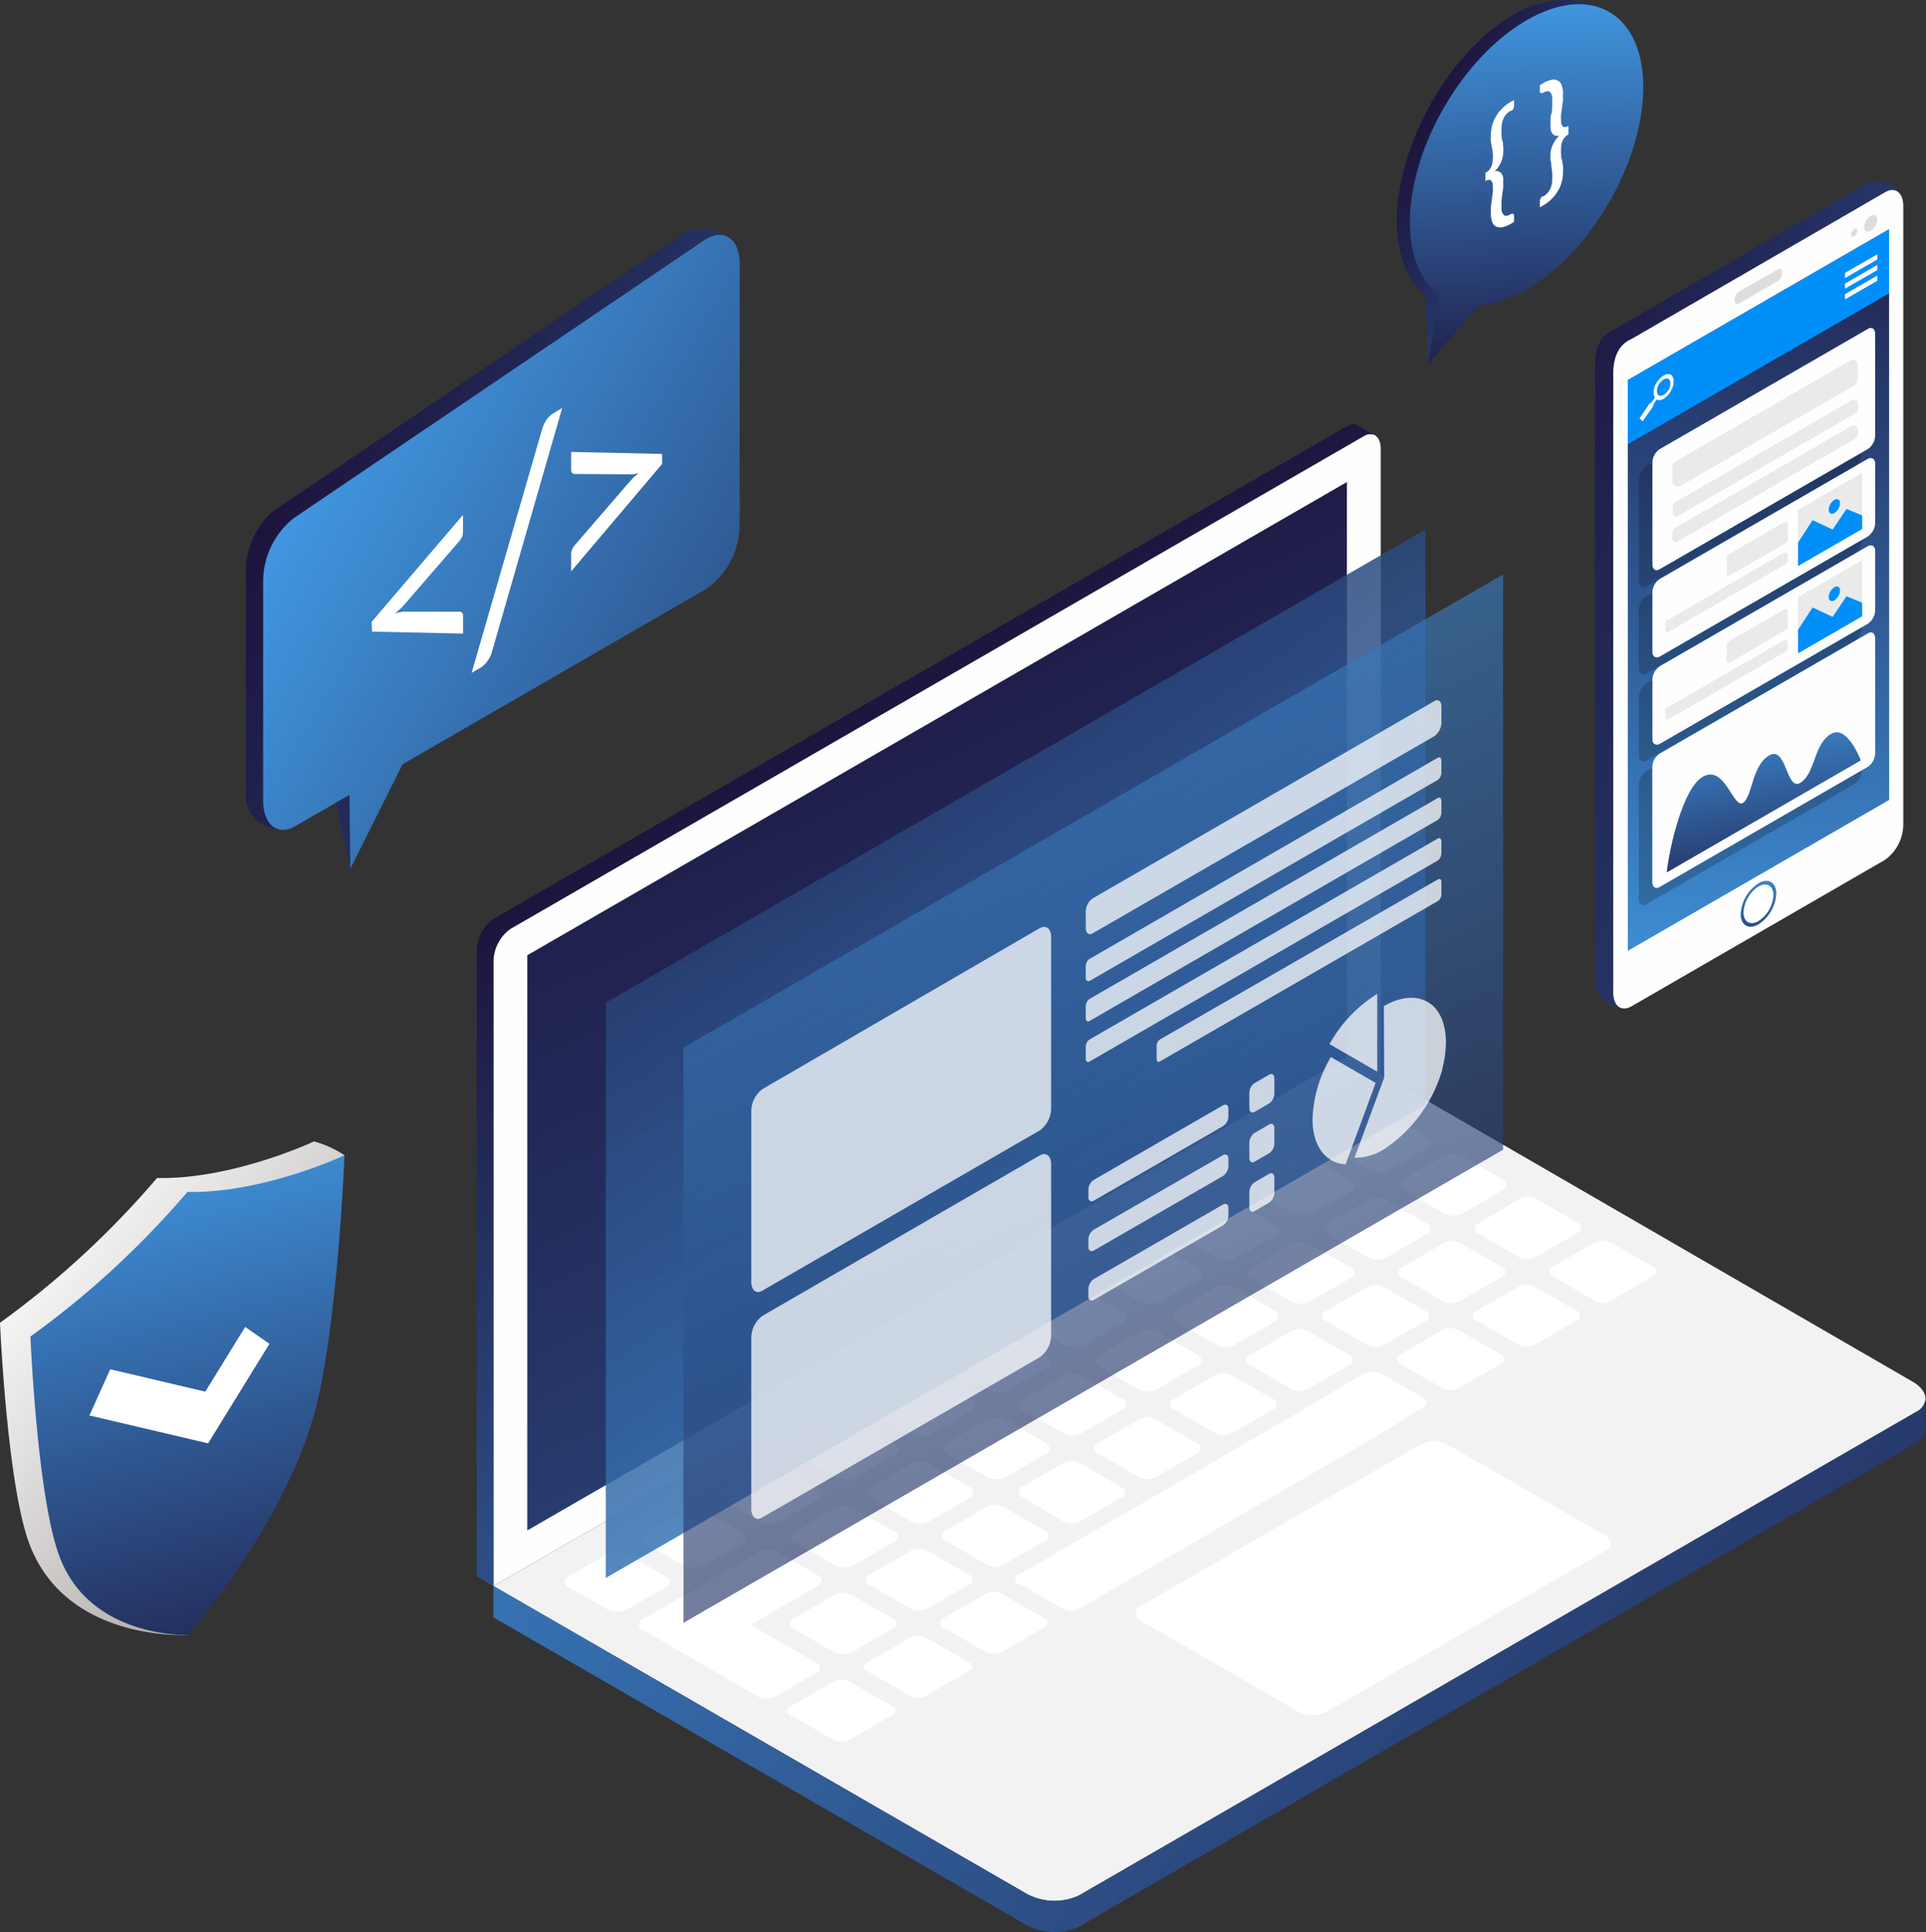 <svg xmlns="http://www.w3.org/2000/svg" xmlns:xlink="http://www.w3.org/1999/xlink" viewBox="0 0 174.71 175.29"><rect x="0" y="0" width="174.71" height="175.29" fill="#333333" stroke="none"/><defs><style>.cls-1{fill:#fefefe;}.cls-2{fill:url(#linear-gradient);}.cls-3{fill:url(#linear-gradient-2);}.cls-4{fill:#f2f2f2;}.cls-5{fill:url(#linear-gradient-3);}.cls-6{fill:#fff;}.cls-7{opacity:0.85;fill:url(#linear-gradient-4);}.cls-8{opacity:0.65;fill:url(#linear-gradient-5);}.cls-9{fill:url(#linear-gradient-6);}.cls-10{fill:url(#linear-gradient-7);}.cls-11{fill:#ddd;}.cls-12{fill:url(#linear-gradient-8);}.cls-13{fill:#008ff9;}.cls-14{fill:#fdf7fb;}.cls-15{opacity:0.2;}.cls-16{fill:#fefeff;}.cls-17{fill:url(#linear-gradient-9);}.cls-18{fill:#eaeaea;}.cls-19{opacity:0.75;}.cls-20{fill:url(#linear-gradient-10);}.cls-21{fill:url(#linear-gradient-11);}.cls-22{fill:url(#linear-gradient-12);}.cls-23{fill:url(#linear-gradient-13);}.cls-24{fill:url(#linear-gradient-14);}.cls-25{fill:url(#linear-gradient-15);}</style><linearGradient id="linear-gradient" x1="-13513.56" y1="163.88" x2="-13450.28" y2="58.32" gradientTransform="matrix(-1, 0, 0, 1, -13386.06, 0)" gradientUnits="userSpaceOnUse"><stop offset="0" stop-color="#4095de"></stop><stop offset="1" stop-color="#19072d"></stop></linearGradient><linearGradient id="linear-gradient-2" x1="-13549.15" y1="258.9" x2="-13443.57" y2="32.27" xlink:href="#linear-gradient"></linearGradient><linearGradient id="linear-gradient-3" x1="-13419.28" y1="72.46" x2="-13591.31" y2="217.04" xlink:href="#linear-gradient"></linearGradient><linearGradient id="linear-gradient-4" x1="-13505.86" y1="136.08" x2="-13434.28" y2="31.35" xlink:href="#linear-gradient"></linearGradient><linearGradient id="linear-gradient-5" x1="-13464.65" y1="52.98" x2="-13512.09" y2="160.57" xlink:href="#linear-gradient"></linearGradient><linearGradient id="linear-gradient-6" x1="-13966.07" y1="43" x2="-14072.32" y2="77.16" gradientTransform="matrix(-1, 0, 0, 1, -13841.37, 0)" gradientUnits="userSpaceOnUse"><stop offset="0" stop-color="#19072d"></stop><stop offset="0.47" stop-color="#2b4a81"></stop><stop offset="1" stop-color="#4095de"></stop></linearGradient><linearGradient id="linear-gradient-7" x1="10392.18" y1="91.25" x2="10390.42" y2="4.68" gradientTransform="translate(-10231.9)" xlink:href="#linear-gradient"></linearGradient><linearGradient id="linear-gradient-8" x1="-14000.41" y1="78.91" x2="-14001.96" y2="88.98" gradientTransform="matrix(-1, 0, 0, 1, -13841.37, 0)" xlink:href="#linear-gradient"></linearGradient><linearGradient id="linear-gradient-9" x1="-13999.41" y1="63.59" x2="-14003.54" y2="85.74" gradientTransform="matrix(-1, 0, 0, 1, -13841.37, 0)" xlink:href="#linear-gradient"></linearGradient><linearGradient id="linear-gradient-10" x1="10910.38" y1="34.54" x2="11014.52" y2="88.2" gradientTransform="translate(-10891.82)" gradientUnits="userSpaceOnUse"><stop offset="0" stop-color="#19072d"></stop><stop offset="1" stop-color="#4095de"></stop></linearGradient><linearGradient id="linear-gradient-11" x1="10997.7" y1="83.23" x2="10923.05" y2="40.04" xlink:href="#linear-gradient-10"></linearGradient><linearGradient id="linear-gradient-12" x1="-14003.6" y1="30.31" x2="-13966.39" y2="10.21" gradientTransform="matrix(-1, 0, 0, 1, -13841.37, 0)" xlink:href="#linear-gradient"></linearGradient><linearGradient id="linear-gradient-13" x1="-13979.47" y1="0.7" x2="-13980.58" y2="40.13" gradientTransform="matrix(-1, 0, 0, 1, -13841.37, 0)" xlink:href="#linear-gradient"></linearGradient><linearGradient id="linear-gradient-14" x1="-13842.68" y1="110.82" x2="-13886.01" y2="145.87" gradientTransform="matrix(-1, 0, 0, 1, -13841.37, 0)" gradientUnits="userSpaceOnUse"><stop offset="0" stop-color="#fff"></stop><stop offset="0.28" stop-color="#dedcdb"></stop><stop offset="0.91" stop-color="#8b8480"></stop><stop offset="1" stop-color="#7e7772"></stop></linearGradient><linearGradient id="linear-gradient-15" x1="-13854.88" y1="104.17" x2="-13869.77" y2="163.03" gradientTransform="matrix(-1, 0, 0, 1, -13841.37, 0)" xlink:href="#linear-gradient"></linearGradient></defs><g id="Layer_2" data-name="Layer 2"><g id="Layer_1-2" data-name="Layer 1"><path class="cls-1" d="M44.76,143.88l80.49-46.46V40.73c0-1.13-.69-1.65-1.53-1.16L46.29,84.27a3.68,3.68,0,0,0-1.53,2.92Z"></path><path class="cls-2" d="M44.77,83.36l77.42-44.7a1,1,0,0,1,.92-.11h0l.13.08,0,0,1.36.81h0a1,1,0,0,0-.92.11L46.29,84.27a3.68,3.68,0,0,0-1.53,2.92v56.69L43.24,143V86.28A3.64,3.64,0,0,1,44.77,83.36Z"></path><polygon class="cls-3" points="47.83 138.84 122.18 95.92 122.18 43.73 47.83 86.66 47.83 138.84"></polygon><path class="cls-4" d="M97.84,172l76-43.9c1.23-.71,1.07-1.94-.35-2.76L125.24,97.42,44.76,143.88l48.29,27.88A5.32,5.32,0,0,0,97.84,172Z"></path><path class="cls-5" d="M93.05,171.76a5.32,5.32,0,0,0,4.79.2l76-43.9a1.37,1.37,0,0,0,.81-1.26h0v.77h0v2.13h0a1.41,1.41,0,0,1-.81,1.2l-76,43.9a5.32,5.32,0,0,1-4.79-.2L44.76,146.73v-2.85Z"></path><path class="cls-6" d="M125.94,106.13l3.52-2c.49-.28.49-.74,0-1l-3.52-2a2,2,0,0,0-1.78,0l-3.52,2c-.49.29-.49.75,0,1l3.52,2A1.93,1.93,0,0,0,125.94,106.13Z"></path><path class="cls-6" d="M119,110.12l3.51-2a.54.54,0,0,0,0-1L119,105a2,2,0,0,0-1.79,0l-3.51,2a.54.54,0,0,0,0,1l3.51,2A2,2,0,0,0,119,110.12Z"></path><path class="cls-6" d="M112.13,114.11l3.52-2c.49-.29.49-.75,0-1l-3.52-2a1.93,1.93,0,0,0-1.78,0l-3.52,2c-.49.28-.49.74,0,1l3.52,2A2,2,0,0,0,112.13,114.11Z"></path><path class="cls-6" d="M105.23,118.09l3.51-2c.49-.28.49-.74,0-1l-3.51-2a2,2,0,0,0-1.79,0l-3.51,2c-.5.29-.5.75,0,1l3.51,2A2,2,0,0,0,105.23,118.09Z"></path><path class="cls-6" d="M98.32,122.08l3.52-2c.49-.28.49-.74,0-1l-3.52-2a2,2,0,0,0-1.78,0L93,119c-.49.29-.49.75,0,1l3.52,2A2,2,0,0,0,98.32,122.08Z"></path><path class="cls-6" d="M91.41,126.07l3.52-2c.49-.29.49-.75,0-1l-3.52-2a1.93,1.93,0,0,0-1.78,0l-3.51,2c-.5.28-.5.74,0,1l3.51,2A2,2,0,0,0,91.41,126.07Z"></path><path class="cls-6" d="M84.51,130.05,88,128c.49-.28.49-.74,0-1l-3.52-2a2,2,0,0,0-1.78,0l-3.52,2c-.49.29-.49.75,0,1l3.52,2A1.93,1.93,0,0,0,84.51,130.05Z"></path><path class="cls-6" d="M77.6,134l3.52-2c.49-.28.49-.74,0-1l-3.52-2a2,2,0,0,0-1.78,0l-3.51,2c-.5.29-.5.75,0,1l3.51,2A2,2,0,0,0,77.6,134Z"></path><path class="cls-6" d="M70.7,138l3.52-2c.49-.29.49-.75,0-1l-3.52-2a1.93,1.93,0,0,0-1.78,0l-3.52,2c-.49.28-.49.74,0,1l3.52,2A2,2,0,0,0,70.7,138Z"></path><path class="cls-6" d="M63.79,142l3.52-2a.54.54,0,0,0,0-1l-3.52-2a2,2,0,0,0-1.78,0l-3.52,2a.54.54,0,0,0,0,1L62,142A1.93,1.93,0,0,0,63.79,142Z"></path><path class="cls-6" d="M56.89,146l3.51-2c.5-.28.5-.74,0-1l-3.51-2a2,2,0,0,0-1.78,0l-3.52,2c-.49.29-.49.75,0,1l3.52,2A1.93,1.93,0,0,0,56.89,146Z"></path><path class="cls-6" d="M132.66,110.08l3.63-2.1c.46-.26.46-.69,0-1l-3.63-2.1a1.89,1.89,0,0,0-1.67,0l-3.63,2.1c-.46.27-.46.7,0,1l3.63,2.1A1.82,1.82,0,0,0,132.66,110.08Z"></path><path class="cls-6" d="M125.76,114.07l3.63-2.1c.46-.27.46-.7,0-1l-3.63-2.1a1.82,1.82,0,0,0-1.67,0l-3.63,2.1c-.46.26-.46.69,0,1l3.63,2.1A1.89,1.89,0,0,0,125.76,114.07Z"></path><path class="cls-6" d="M118.85,118.05l3.63-2.09a.51.51,0,0,0,0-1l-3.63-2.09a1.82,1.82,0,0,0-1.67,0L113.55,115a.51.51,0,0,0,0,1l3.63,2.09A1.82,1.82,0,0,0,118.85,118.05Z"></path><path class="cls-6" d="M112,122l3.63-2.1c.46-.26.46-.69,0-1l-3.63-2.1a1.89,1.89,0,0,0-1.67,0l-3.63,2.1c-.46.27-.46.7,0,1l3.63,2.1A1.82,1.82,0,0,0,112,122Z"></path><path class="cls-6" d="M105,126l3.63-2.1c.46-.27.46-.7,0-1l-3.63-2.1a1.82,1.82,0,0,0-1.67,0L99.74,123c-.46.26-.46.69,0,1l3.63,2.1A1.89,1.89,0,0,0,105,126Z"></path><path class="cls-6" d="M98.14,130l3.63-2.09a.51.51,0,0,0,0-1l-3.63-2.09a1.82,1.82,0,0,0-1.67,0L92.84,127a.51.51,0,0,0,0,1L96.47,130A1.82,1.82,0,0,0,98.14,130Z"></path><path class="cls-6" d="M91.23,134l3.63-2.1c.46-.26.46-.69,0-1l-3.63-2.1a1.89,1.89,0,0,0-1.67,0l-3.63,2.1c-.46.27-.46.7,0,1l3.63,2.1A1.82,1.82,0,0,0,91.23,134Z"></path><path class="cls-6" d="M84.33,138l3.63-2.1c.46-.27.46-.7,0-1l-3.63-2.1a1.89,1.89,0,0,0-1.67,0L79,134.93c-.46.26-.46.69,0,1l3.63,2.1A1.89,1.89,0,0,0,84.33,138Z"></path><path class="cls-6" d="M77.42,142l3.63-2.09a.51.51,0,0,0,0-1l-3.63-2.09a1.82,1.82,0,0,0-1.67,0l-3.63,2.09a.51.51,0,0,0,0,1L75.75,142A1.82,1.82,0,0,0,77.42,142Z"></path><path class="cls-6" d="M139.38,114l3.75-2.17a.47.47,0,0,0,0-.89l-3.75-2.17a1.76,1.76,0,0,0-1.55,0L134.09,111a.47.47,0,0,0,0,.89l3.74,2.17A1.76,1.76,0,0,0,139.38,114Z"></path><path class="cls-6" d="M132.48,118l3.74-2.16a.48.48,0,0,0,0-.9l-3.74-2.16a1.72,1.72,0,0,0-1.56,0L127.18,115a.48.48,0,0,0,0,.9l3.74,2.16A1.72,1.72,0,0,0,132.48,118Z"></path><path class="cls-6" d="M125.57,122l3.75-2.16a.48.48,0,0,0,0-.9l-3.75-2.16a1.7,1.7,0,0,0-1.55,0l-3.75,2.16a.48.48,0,0,0,0,.9L124,122A1.7,1.7,0,0,0,125.57,122Z"></path><path class="cls-6" d="M118.67,126l3.74-2.17a.47.47,0,0,0,0-.89l-3.74-2.17a1.78,1.78,0,0,0-1.56,0l-3.74,2.17a.47.47,0,0,0,0,.89l3.74,2.17A1.78,1.78,0,0,0,118.67,126Z"></path><path class="cls-6" d="M111.76,130l3.75-2.16a.48.48,0,0,0,0-.9l-3.75-2.16a1.7,1.7,0,0,0-1.55,0l-3.75,2.16a.48.48,0,0,0,0,.9l3.75,2.16A1.7,1.7,0,0,0,111.76,130Z"></path><path class="cls-6" d="M104.86,134l3.74-2.16a.48.48,0,0,0,0-.9l-3.74-2.16a1.72,1.72,0,0,0-1.56,0l-3.74,2.16a.48.48,0,0,0,0,.9L103.3,134A1.72,1.72,0,0,0,104.86,134Z"></path><path class="cls-6" d="M98,138l3.75-2.17a.47.47,0,0,0,0-.89L98,132.73a1.7,1.7,0,0,0-1.55,0l-3.75,2.16a.47.47,0,0,0,0,.89L96.4,138A1.76,1.76,0,0,0,98,138Z"></path><path class="cls-6" d="M91.05,141.93l3.74-2.16a.48.48,0,0,0,0-.9l-3.74-2.16a1.72,1.72,0,0,0-1.56,0l-3.74,2.16a.48.48,0,0,0,0,.9l3.74,2.16A1.72,1.72,0,0,0,91.05,141.93Z"></path><path class="cls-6" d="M84.14,145.92l3.75-2.16a.48.48,0,0,0,0-.9l-3.75-2.16a1.7,1.7,0,0,0-1.55,0l-3.75,2.16a.48.48,0,0,0,0,.9l3.75,2.16A1.7,1.7,0,0,0,84.14,145.92Z"></path><path class="cls-6" d="M77.24,149.91,81,147.74c.43-.24.43-.64,0-.89l-3.74-2.16a1.72,1.72,0,0,0-1.56,0l-3.74,2.16c-.43.25-.43.65,0,.89l3.74,2.17A1.78,1.78,0,0,0,77.24,149.91Z"></path><path class="cls-6" d="M58.31,146.89l2.86-1.65.77-.45,6.91-4a1.86,1.86,0,0,1,1.66,0l3.64,2.1c.46.27.46.7,0,1l-6.08,3.51,2.26,1.3,1.56.91,2.18,1.25a.48.48,0,0,1,0,.9l-3.74,2.16a1.7,1.7,0,0,1-1.55,0l-2.06-1.18-1.69-1-6.72-3.88A.51.51,0,0,1,58.31,146.89Z"></path><path class="cls-6" d="M146.11,118l3.85-2.23a.44.44,0,0,0,0-.83l-3.85-2.23a1.61,1.61,0,0,0-1.45,0l-3.85,2.23a.44.44,0,0,0,0,.83l3.85,2.23A1.61,1.61,0,0,0,146.11,118Z"></path><path class="cls-6" d="M139.2,122l3.86-2.23a.44.44,0,0,0,0-.83l-3.86-2.23a1.59,1.59,0,0,0-1.44,0l-3.86,2.23a.44.44,0,0,0,0,.83l3.86,2.23A1.59,1.59,0,0,0,139.2,122Z"></path><path class="cls-6" d="M132.29,125.94l3.86-2.22a.44.44,0,0,0,0-.83l-3.86-2.23a1.59,1.59,0,0,0-1.44,0L127,122.89a.44.44,0,0,0,0,.83l3.85,2.22A1.59,1.59,0,0,0,132.29,125.94Z"></path><path class="cls-6" d="M92.47,142.82l6.9-4,3.86-2.22,3-1.76,3.86-2.23,3-1.76,3.85-2.23,3-1.76,1.65-1,2.21-1.27a1.59,1.59,0,0,1,1.44,0l3.86,2.22a.44.44,0,0,1,0,.83L127,129l-1.65,1-3,1.76-3.86,2.23-3,1.76-3.86,2.23-3,1.76-3.86,2.22-6.9,4a1.59,1.59,0,0,1-1.44,0l-3.86-2.23A.44.44,0,0,1,92.47,142.82Z"></path><path class="cls-6" d="M90.86,149.87l3.86-2.23a.44.44,0,0,0,0-.83l-3.86-2.23a1.59,1.59,0,0,0-1.44,0l-3.86,2.23a.44.44,0,0,0,0,.83l3.86,2.23A1.59,1.59,0,0,0,90.86,149.87Z"></path><path class="cls-6" d="M84,153.85l3.85-2.22a.44.44,0,0,0,0-.84L84,148.57a1.59,1.59,0,0,0-1.44,0l-3.86,2.22a.44.44,0,0,0,0,.84l3.86,2.22A1.59,1.59,0,0,0,84,153.85Z"></path><path class="cls-6" d="M77.05,157.84l3.86-2.23a.44.44,0,0,0,0-.83l-3.86-2.23a1.59,1.59,0,0,0-1.44,0l-3.86,2.23a.44.44,0,0,0,0,.83l3.86,2.23A1.59,1.59,0,0,0,77.05,157.84Z"></path><path class="cls-6" d="M120.2,155.37l25.48-14.71c.63-.37.55-1-.17-1.42l-14.13-8.15a2.68,2.68,0,0,0-2.44-.1L103.45,145.7c-.63.36-.55,1,.17,1.41l14.13,8.16A2.73,2.73,0,0,0,120.2,155.37Z"></path><polygon class="cls-7" points="54.95 143.15 129.3 100.22 129.3 48.03 54.95 90.96 54.95 143.15"></polygon><polygon class="cls-8" points="62 147.22 136.35 104.3 136.35 52.11 62 95.04 62 147.22"></polygon><path class="cls-9" d="M147.73,91.41l21.66-14.27A4,4,0,0,0,171,74l1.54-55.78c0-1.09-1.87-2.22-3.19-1.6l-23,13.31c-1.17.51-1.66,1.66-1.66,3.16V89.19A2.61,2.61,0,0,0,147.73,91.41Z"></path><path class="cls-1" d="M148,91.29,171,78a4,4,0,0,0,1.65-3.16V18.69c0-1.22-.74-1.78-1.65-1.25L148,30.75c-1.17.51-1.66,1.65-1.66,3.16V90C146.33,91.26,147.07,91.82,148,91.29Z"></path><polygon class="cls-10" points="147.66 86.26 171.37 72.57 171.36 20.8 147.66 34.48 147.66 86.26"></polygon><path class="cls-11" d="M157.74,27.53l3.55-2.05a1,1,0,0,0,.39-.75h0c0-.29-.18-.42-.39-.29l-3.55,2a.9.9,0,0,0-.39.74h0C157.35,27.52,157.52,27.65,157.74,27.53Z"></path><path class="cls-11" d="M169.1,20.59c0,.38.27.53.6.34a1.31,1.31,0,0,0,.59-1c0-.38-.27-.54-.59-.35A1.32,1.32,0,0,0,169.1,20.59Z"></path><path class="cls-11" d="M167.92,21.28c0,.18.12.25.28.16a.61.61,0,0,0,.28-.49c0-.18-.12-.26-.28-.17A.62.62,0,0,0,167.92,21.28Z"></path><path class="cls-12" d="M157.9,82.93c0,1,.72,1.44,1.61.93a3.57,3.57,0,0,0,1.62-2.8c0-1-.72-1.45-1.62-.93A3.57,3.57,0,0,0,157.9,82.93Z"></path><path class="cls-6" d="M158.16,82.77c0,.87.61,1.22,1.35.79a3,3,0,0,0,1.36-2.35c0-.86-.61-1.21-1.36-.78A3,3,0,0,0,158.16,82.77Z"></path><polygon class="cls-13" points="171.36 20.8 147.66 34.48 147.66 40.3 171.36 26.61 171.36 20.8"></polygon><polygon class="cls-14" points="170.29 23.54 167.36 25.23 167.36 24.76 170.29 23.07 170.29 23.54"></polygon><polygon class="cls-14" points="170.29 24.5 167.36 26.19 167.36 25.73 170.29 24.04 170.29 24.5"></polygon><polygon class="cls-14" points="170.29 25.47 167.36 27.16 167.36 26.69 170.29 25 170.29 25.47"></polygon><path class="cls-14" d="M150.11,36.09a1.46,1.46,0,0,1,.24-1.48c.4-.59,1-.84,1.29-.55s.23,1-.17,1.57-.87.79-1.19.62l-.3.45a.45.45,0,0,1-.09.26L149,38.22l0,0-.28-.26s0,0,0,0l.85-1.26a.38.38,0,0,1,.21-.16Zm.32-.26c.2.19.59,0,.86-.36s.31-.87.11-1.06-.6,0-.86.37S150.22,35.64,150.43,35.83Z"></path><g class="cls-15"><path d="M149.3,82.05l18.93-10.93a1.55,1.55,0,0,0,.65-1.24V59.51c0-.48-.29-.7-.65-.49L149.3,70a1.55,1.55,0,0,0-.64,1.23V81.56C148.66,82,149,82.25,149.3,82.05Z"></path><path d="M149.31,53.22,168.23,42.3a1.57,1.57,0,0,0,.64-1.24V31.89c0-.48-.29-.69-.64-.49L149.31,42.33a1.52,1.52,0,0,0-.65,1.23v9.17C148.66,53.21,149,53.43,149.31,53.22Z"></path><path d="M168.18,50.25,149.35,61.12c-.38.22-.69,0-.69-.4V55.28a1.54,1.54,0,0,1,.69-1.2l18.83-10.87c.38-.22.69-.05.69.4v5.44A1.54,1.54,0,0,1,168.18,50.25Z"></path><path d="M168.18,58.17,149.35,69c-.38.22-.69,0-.69-.4V63.2a1.54,1.54,0,0,1,.69-1.2l18.83-10.87c.38-.22.69,0,.69.4V57A1.54,1.54,0,0,1,168.18,58.17Z"></path></g><path class="cls-16" d="M150.53,80.48l18.93-10.93a1.57,1.57,0,0,0,.64-1.24V57.94c0-.48-.29-.7-.64-.49L150.53,68.38a1.53,1.53,0,0,0-.65,1.23V80C149.88,80.46,150.17,80.68,150.53,80.48Z"></path><path class="cls-17" d="M151.19,79.15c.27-2.41,1.49-7.62,3.25-8.67,2-1.19,2.79,2.9,3.66,2.36s.79-3.39,2.39-4.31S162,71.85,163.34,71s1.18-3.58,2.81-4.45c1.19-.63,2.24,1.41,2.65,2.43Z"></path><path class="cls-16" d="M150.53,51.65l18.92-10.92a1.55,1.55,0,0,0,.65-1.24V30.32c0-.48-.29-.69-.65-.49L150.53,40.76a1.54,1.54,0,0,0-.64,1.23v9.17C149.89,51.64,150.18,51.86,150.53,51.65Z"></path><path class="cls-18" d="M168.16,35l-15.75,9.09a.47.47,0,0,1-.71-.41V42.43a.71.71,0,0,1,.35-.61l15.81-9.13a.44.44,0,0,1,.66.38v1.34A.71.71,0,0,1,168.16,35Z"></path><path class="cls-18" d="M168.52,36.61v.44a.58.58,0,0,1-.29.49l-16,9.26a.32.32,0,0,1-.48-.28V46a.56.56,0,0,1,.28-.48l16-9.25A.35.35,0,0,1,168.52,36.61Z"></path><path class="cls-18" d="M168.52,38.94v.41a.56.56,0,0,1-.29.49l-16.08,9.29a.3.3,0,0,1-.45-.26v-.52a.56.56,0,0,1,.29-.49l16-9.23A.36.36,0,0,1,168.52,38.94Z"></path><path class="cls-16" d="M169.41,48.68,150.58,59.55c-.38.22-.69,0-.69-.4V53.71a1.54,1.54,0,0,1,.69-1.2l18.83-10.87c.38-.22.69,0,.69.4v5.44A1.54,1.54,0,0,1,169.41,48.68Z"></path><polygon class="cls-18" points="163.1 51.35 168.92 47.99 168.92 42.89 163.1 46.25 163.1 51.35"></polygon><polygon class="cls-13" points="168.92 46.76 167.5 46.17 166.24 48.04 164.42 47.19 163.1 49.22 163.1 51.35 168.92 47.99 168.92 46.76"></polygon><path class="cls-13" d="M165.88,46.24c0,.33.23.46.52.3a1.13,1.13,0,0,0,.51-.89c0-.33-.23-.46-.51-.3A1.15,1.15,0,0,0,165.88,46.24Z"></path><path class="cls-18" d="M151.39,57.3,162,51.17a.32.32,0,0,0,.17-.29v-.49a.25.25,0,0,0-.38-.22l-10.56,6.1a.32.32,0,0,0-.17.29v.56A.21.21,0,0,0,151.39,57.3Z"></path><path class="cls-18" d="M156.91,52.2l5.1-2.94a.32.32,0,0,0,.17-.29V47.54a.21.21,0,0,0-.32-.18l-5.07,2.93a.34.34,0,0,0-.17.29V52A.19.19,0,0,0,156.91,52.2Z"></path><path class="cls-16" d="M169.41,56.6,150.58,67.47c-.38.22-.69,0-.69-.4V61.63a1.54,1.54,0,0,1,.69-1.2l18.83-10.87c.38-.22.69,0,.69.4V55.4A1.54,1.54,0,0,1,169.41,56.6Z"></path><path class="cls-18" d="M151.39,65.23,162,59.1a.32.32,0,0,0,.17-.29v-.5a.26.26,0,0,0-.38-.22l-10.56,6.1a.32.32,0,0,0-.17.29V65A.21.21,0,0,0,151.39,65.23Z"></path><path class="cls-18" d="M156.91,60.13l5.1-3a.32.32,0,0,0,.17-.29V55.47a.21.21,0,0,0-.32-.19l-5.07,2.93a.34.34,0,0,0-.17.29V60A.19.19,0,0,0,156.91,60.13Z"></path><polygon class="cls-18" points="163.1 59.27 168.92 55.91 168.92 50.81 163.1 54.17 163.1 59.27"></polygon><polygon class="cls-13" points="168.92 54.68 167.5 54.09 166.24 55.96 164.42 55.11 163.1 57.14 163.1 59.27 168.92 55.91 168.92 54.68"></polygon><path class="cls-13" d="M165.88,54.17c0,.32.23.46.52.29a1.13,1.13,0,0,0,.51-.89c0-.33-.23-.46-.51-.29A1.12,1.12,0,0,0,165.88,54.17Z"></path><g class="cls-19"><path class="cls-6" d="M99.12,84.67l31-17.89a1.54,1.54,0,0,0,.63-1.22V64.08c0-.46-.28-.68-.63-.48l-31,17.9a1.5,1.5,0,0,0-.63,1.21v1.48C98.49,84.66,98.77,84.87,99.12,84.67Z"></path><path class="cls-6" d="M98.82,89l31.59-18.24a.81.81,0,0,0,.34-.65V69c0-.25-.15-.36-.34-.25L98.82,87a.8.8,0,0,0-.33.64v1.09C98.49,88.94,98.64,89.05,98.82,89Z"></path><path class="cls-6" d="M98.82,92.63l31.59-18.24a.81.81,0,0,0,.34-.65V72.65c0-.25-.15-.36-.34-.25L98.82,90.63a.83.83,0,0,0-.33.65v1.09C98.49,92.62,98.64,92.73,98.82,92.63Z"></path><path class="cls-6" d="M105.22,96.29l25.23-14.56a.73.73,0,0,0,.3-.58V80c0-.22-.13-.32-.3-.23L105.22,94.3a.71.71,0,0,0-.3.58v1.18C104.92,96.29,105.05,96.39,105.22,96.29Z"></path><path class="cls-6" d="M98.82,96.31l31.59-18.24a.81.81,0,0,0,.34-.65V76.33c0-.25-.15-.36-.34-.25L98.82,94.31a.83.83,0,0,0-.33.65v1.09C98.49,96.3,98.64,96.41,98.82,96.31Z"></path><path class="cls-6" d="M110.93,102.17l-11.7,6.75c-.28.16-.5,0-.5-.29v-.73a1.1,1.1,0,0,1,.5-.87l11.7-6.75c.28-.16.5,0,.5.28v.74A1.1,1.1,0,0,1,110.93,102.17Z"></path><path class="cls-6" d="M110.93,106.69l-11.7,6.75c-.28.16-.5,0-.5-.29v-.73a1.1,1.1,0,0,1,.5-.87l11.7-6.75c.28-.16.5,0,.5.29v.73A1.1,1.1,0,0,1,110.93,106.69Z"></path><path class="cls-6" d="M110.93,111.17l-11.7,6.75c-.28.16-.5,0-.5-.29v-.73a1.1,1.1,0,0,1,.5-.87l11.7-6.75c.28-.16.5,0,.5.29v.73A1.1,1.1,0,0,1,110.93,111.17Z"></path><path class="cls-6" d="M115.13,100.1l-1.33.77c-.26.15-.47,0-.47-.35V99.15a1.1,1.1,0,0,1,.47-.89l1.33-.77c.26-.15.47,0,.47.35v1.37A1.12,1.12,0,0,1,115.13,100.1Z"></path><path class="cls-6" d="M115.13,104.62l-1.33.77c-.26.15-.47,0-.47-.35v-1.37a1.12,1.12,0,0,1,.47-.89l1.33-.77c.26-.15.47,0,.47.35v1.37A1.1,1.1,0,0,1,115.13,104.62Z"></path><path class="cls-6" d="M115.13,109.1l-1.33.77c-.26.15-.47,0-.47-.35v-1.37a1.12,1.12,0,0,1,.47-.89l1.33-.77c.26-.15.47,0,.47.35v1.37A1.1,1.1,0,0,1,115.13,109.1Z"></path><path class="cls-6" d="M124.93,90.16v7.06l-4.33-2.5a12.61,12.61,0,0,1,4.33-4.56"></path><path class="cls-6" d="M120.74,95.9l4.05,2.34-2.73,7.39c-1.77-.11-3-1.6-3-4.11a11.81,11.81,0,0,1,1.66-5.62"></path><path class="cls-6" d="M125.53,91.27c3.12-1.77,5.63-.31,5.63,3.29a9.63,9.63,0,0,1-.33,2.4h0v0s0,.06,0,.08h0a13,13,0,0,1-5.28,7.22,5,5,0,0,1-2.68.77l2.69-7.27Z"></path><path class="cls-6" d="M68.15,121.35v15.52c0,.77.47,1.12,1,.79l25.15-14.52a2.5,2.5,0,0,0,1.05-2V105.62c0-.77-.47-1.13-1.05-.79L69.2,119.35A2.51,2.51,0,0,0,68.15,121.35Z"></path><path class="cls-6" d="M68.15,100.78V116.3c0,.76.47,1.12,1,.79l25.15-14.53a2.49,2.49,0,0,0,1.05-2V85c0-.76-.47-1.12-1.05-.79L69.2,98.78A2.5,2.5,0,0,0,68.15,100.78Z"></path></g><path class="cls-20" d="M61.89,21.26c1.94-1.32,5.26.19,5,1.73L65.54,46.82a7.23,7.23,0,0,1-3,5.76L35,68.5,31.78,78.81l-1.64-7.53L26.87,74.9a3.15,3.15,0,0,1-4.57-3.12v-20a7.36,7.36,0,0,1,2.44-5.38Z"></path><path class="cls-21" d="M63.86,21.81c1.75-1.18,3.24-.2,3.24,2.14v23.7a7.23,7.23,0,0,1-3,5.76L36.52,69.33l-4.74,9.48-.08-6.7L26.87,74.9c-1.66,1-3-.06-3-2.29v-20A7.38,7.38,0,0,1,26.65,47Z"></path><path class="cls-6" d="M33.71,56.42,42,46.71v1.56a1.25,1.25,0,0,1-.08.42,2.18,2.18,0,0,1-.3.45L36.8,54.71c-.15.17-.3.34-.46.49l-.5.46a2.92,2.92,0,0,1,1-.17l4.79,0a.35.35,0,0,1,.3.11.52.52,0,0,1,.08.31v1.57l-8.26-.18Z"></path><path class="cls-6" d="M44.63,59.12a2.54,2.54,0,0,1-.45.9,2.08,2.08,0,0,1-.6.56l-.8.46,6.41-22.15a3,3,0,0,1,.4-.83,1.91,1.91,0,0,1,.61-.56L51,37Z"></path><path class="cls-6" d="M51.81,51.83V50.26a1.24,1.24,0,0,1,.08-.41,1.76,1.76,0,0,1,.3-.45L57,43.83l.44-.48c.16-.15.32-.3.5-.44l-.5.12a2.22,2.22,0,0,1-.44,0L52.19,43a.38.38,0,0,1-.3-.1.56.56,0,0,1-.08-.32V41l8.25.18v.91Z"></path><path class="cls-22" d="M137.29,1.34c-5.85,3.37-10.36,11.59-10.59,18.34-.1,3.1,1,6,2.6,7.23l.26,6.12L133,27.22a9.94,9.94,0,0,0,4.32-1.43c5.85-3.37,10.59-11.59,10.59-18.34,0-2.43,0-4.08-1-5.37C145-.22,141-.82,137.29,1.34Z"></path><path class="cls-23" d="M138.48,1.84c-5.85,3.38-10.59,11.59-10.59,18.34,0,3.07,1,5.3,2.6,6.51L129.56,33l4.59-5.31a10,10,0,0,0,4.33-1.43c5.84-3.37,10.58-11.58,10.58-18.34S144.32-1.54,138.48,1.84Z"></path><path class="cls-6" d="M139.93,8.43a.29.29,0,0,1-.16,0q-.09,0-.09-.15V7.72l.28-.16a2.32,2.32,0,0,1,.8-.32.81.81,0,0,1,.57.08.72.72,0,0,1,.34.43,2,2,0,0,1,.11.74c0,.2,0,.4,0,.61l-.09.63c0,.21-.06.42-.08.63a4.22,4.22,0,0,0,0,.6.66.66,0,0,0,.16.52q.17.13.51-.06v.77a1.22,1.22,0,0,0-.51.52,1.57,1.57,0,0,0-.16.71,3.36,3.36,0,0,0,0,.56c0,.18,0,.35.08.53l.09.53a5.17,5.17,0,0,1,0,.57,3.15,3.15,0,0,1-.11.87,3,3,0,0,1-.34.83,3.52,3.52,0,0,1-.57.73,3.59,3.59,0,0,1-.8.61l-.28.16v-.58a.41.41,0,0,1,.09-.26.6.6,0,0,1,.16-.16l.07,0a1.56,1.56,0,0,0,.6-.62,2,2,0,0,0,.2-.89,6,6,0,0,0,0-.62c0-.19-.05-.38-.07-.56s0-.36-.08-.54a5,5,0,0,1,0-.56,2.06,2.06,0,0,1,.22-.91,2.61,2.61,0,0,1,.58-.8.63.63,0,0,1-.33,0,.47.47,0,0,1-.25-.13.72.72,0,0,1-.16-.27,1.18,1.18,0,0,1-.06-.39q0-.3,0-.6c0-.2,0-.41.08-.62s.05-.43.07-.64,0-.44,0-.67a.84.84,0,0,0-.2-.65c-.14-.11-.34-.08-.6.06Z"></path><path class="cls-6" d="M134.74,15.69a1.22,1.22,0,0,0,.51-.52,1.57,1.57,0,0,0,.16-.71,3.43,3.43,0,0,0,0-.56c0-.17-.05-.35-.08-.53l-.09-.53a5.17,5.17,0,0,1,0-.57,3.24,3.24,0,0,1,.11-.87,3.09,3.09,0,0,1,.34-.82,3.33,3.33,0,0,1,.57-.74,3.59,3.59,0,0,1,.8-.61l.28-.16v.59a.4.4,0,0,1-.09.25.43.43,0,0,1-.16.15l-.08,0a1.47,1.47,0,0,0-.59.62,1.93,1.93,0,0,0-.21.9,4,4,0,0,0,0,.62c0,.19,0,.37.07.55s.05.36.08.54a5.12,5.12,0,0,1,0,.56,2.23,2.23,0,0,1-.22.91,2.67,2.67,0,0,1-.25.43,1.91,1.91,0,0,1-.33.36.58.58,0,0,1,.58.12.89.89,0,0,1,.22.67c0,.19,0,.39,0,.59s-.05.41-.08.63-.05.42-.07.64a4.87,4.87,0,0,0,0,.66.79.79,0,0,0,.21.65c.14.1.34.08.59-.06l.08-.05a.22.22,0,0,1,.16,0q.09,0,.09.15v.58l-.28.17a2.81,2.81,0,0,1-.8.32.94.94,0,0,1-.57-.08.79.79,0,0,1-.34-.43,2,2,0,0,1-.11-.74c0-.2,0-.41,0-.62l.09-.63c0-.21.06-.42.08-.63a4,4,0,0,0,0-.6.67.67,0,0,0-.16-.52q-.17-.13-.51.06Z"></path><path class="cls-24" d="M14.24,106.87c6.9.14,14.24-3.32,14.24-3.32a9.29,9.29,0,0,1,2.77,1.26s-3.66,15.26-5.45,21.94C23,137.27,17,148.32,17,148.32S6.06,149,2.68,140.1C.64,134.76,0,120,0,120A81,81,0,0,0,14.24,106.87Z"></path><path class="cls-25" d="M17,108.13c6.91.14,14.25-3.32,14.25-3.32s-.62,15.48-2.68,23.2C25.75,138.53,17,148.32,17,148.32s-8.74.31-11.56-7C3.37,136,2.76,121.25,2.76,121.25A81,81,0,0,0,17,108.13Z"></path><polygon class="cls-6" points="18.88 130.94 24.44 121.91 22.24 120.38 18.62 126.25 10 124.22 8.11 128.41 18.88 130.94"></polygon></g></g></svg>
